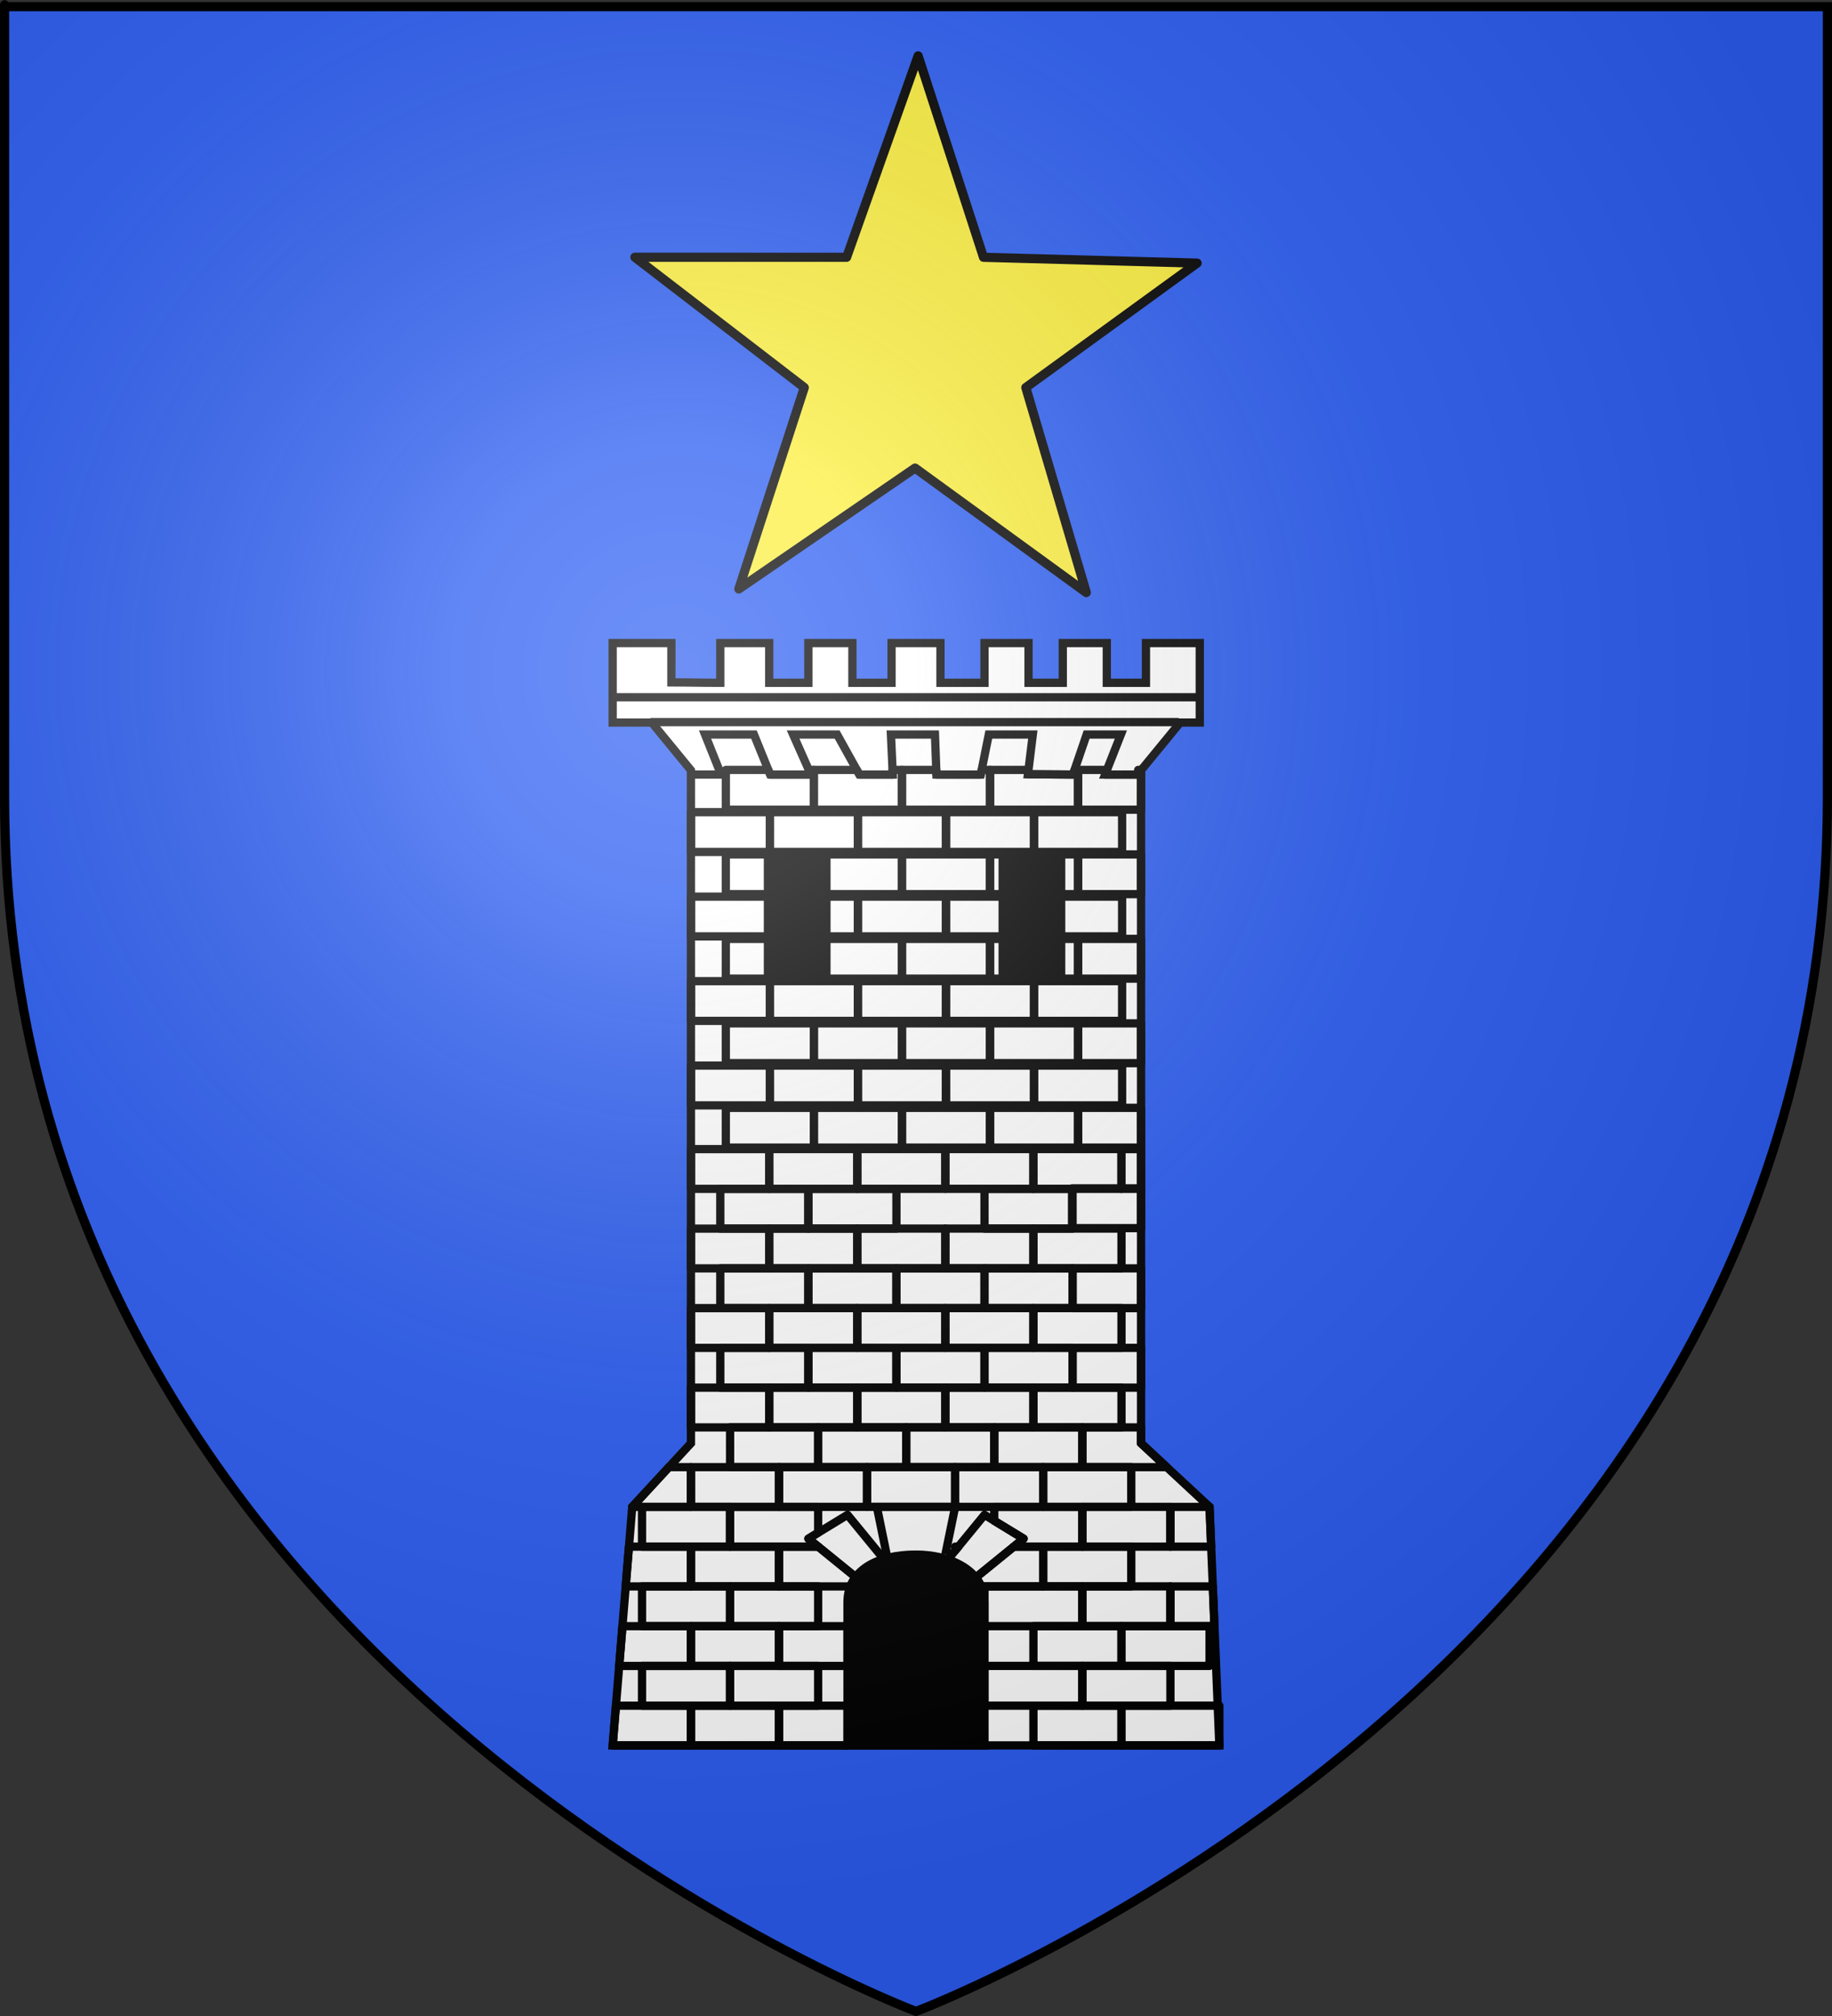 <?xml version="1.0" encoding="UTF-8" standalone="no"?>
<svg
   xmlns:dc="http://purl.org/dc/elements/1.1/"
   xmlns:cc="http://web.resource.org/cc/"
   xmlns:rdf="http://www.w3.org/1999/02/22-rdf-syntax-ns#"
   xmlns:svg="http://www.w3.org/2000/svg"
   xmlns="http://www.w3.org/2000/svg"
   xmlns:xlink="http://www.w3.org/1999/xlink"
   xmlns:sodipodi="http://sodipodi.sourceforge.net/DTD/sodipodi-0.dtd"
   xmlns:inkscape="http://www.inkscape.org/namespaces/inkscape"
   height="660"
   width="600"
   version="1.0"
   id="svg2"
   sodipodi:version="0.32"
   inkscape:version="0.45.1"
   sodipodi:docname="Blason_Selonnet.svg"
   sodipodi:docbase="C:\monAtelierGraphique\Blasons"
   inkscape:export-filename="/Users/olivier/Desktop/Blason Rouge/Blason_Vide_3D.png"
   inkscape:export-xdpi="144"
   inkscape:export-ydpi="144"
   inkscape:output_extension="org.inkscape.output.svg.inkscape">
  <rect width="100%" height="100%" fill="#333333" stroke="none"/>
  <sodipodi:namedview
     inkscape:window-height="750"
     inkscape:window-width="1264"
     inkscape:pageshadow="2"
     inkscape:pageopacity="0.0"
     guidetolerance="10.0"
     gridtolerance="50"
     objecttolerance="10.0"
     borderopacity="1.0"
     bordercolor="#666666"
     pagecolor="#ffffff"
     id="base"
     showgrid="false"
     height="660px"
     inkscape:zoom="0.44547727"
     inkscape:cx="603.20757"
     inkscape:cy="237.55457"
     inkscape:window-x="0"
     inkscape:window-y="14"
     inkscape:current-layer="layer4"
     inkscape:showpageshadow="false"
     inkscape:object-paths="false"
     inkscape:grid-bbox="false"
     inkscape:grid-points="true"
     inkscape:guide-bbox="true"
     showguides="true" />
  <desc
     id="desc4">Flag of Canton of Valais (Wallis)</desc>
  <defs
     id="defs6">
    <linearGradient
       id="linearGradient2893">
      <stop
         style="stop-color:white;stop-opacity:0.314;"
         offset="0"
         id="stop2895" />
      <stop
         id="stop2897"
         offset="0.19"
         style="stop-color:white;stop-opacity:0.251;" />
      <stop
         style="stop-color:#6b6b6b;stop-opacity:0.125;"
         offset="0.6"
         id="stop2901" />
      <stop
         style="stop-color:black;stop-opacity:0.125;"
         offset="1"
         id="stop2899" />
    </linearGradient>
    <linearGradient
       id="linearGradient2885">
      <stop
         id="stop2887"
         offset="0"
         style="stop-color:white;stop-opacity:1;" />
      <stop
         style="stop-color:white;stop-opacity:1;"
         offset="0.229"
         id="stop2891" />
      <stop
         id="stop2889"
         offset="1"
         style="stop-color:black;stop-opacity:1;" />
    </linearGradient>
    <linearGradient
       id="linearGradient2955">
      <stop
         id="stop2867"
         offset="0"
         style="stop-color:#fd0000;stop-opacity:1;" />
      <stop
         style="stop-color:#e77275;stop-opacity:0.659;"
         offset="0.5"
         id="stop2873" />
      <stop
         style="stop-color:black;stop-opacity:0.323;"
         offset="1"
         id="stop2959" />
    </linearGradient>
    <radialGradient
       inkscape:collect="always"
       xlink:href="#linearGradient2955"
       id="radialGradient2961"
       cx="225.524"
       cy="218.901"
       fx="225.524"
       fy="218.901"
       r="300"
       gradientTransform="matrix(-4.167939e-4,2.183,-1.884,-3.599562e-4,615.597,-289.121)"
       gradientUnits="userSpaceOnUse" />
    <polygon
       id="star"
       transform="scale(53,53)"
       points="0,-1 0.588,0.809 -0.951,-0.309 0.951,-0.309 -0.588,0.809 0,-1 " />
    <clipPath
       id="clip">
      <path
         d="M 0,-200 L 0,600 L 300,600 L 300,-200 L 0,-200 z "
         id="path10" />
    </clipPath>
    <radialGradient
       inkscape:collect="always"
       xlink:href="#linearGradient2955"
       id="radialGradient1911"
       gradientUnits="userSpaceOnUse"
       gradientTransform="matrix(-4.167939e-4,2.183,-1.884,-3.599562e-4,615.597,-289.121)"
       cx="225.524"
       cy="218.901"
       fx="225.524"
       fy="218.901"
       r="300" />
    <radialGradient
       inkscape:collect="always"
       xlink:href="#linearGradient2955"
       id="radialGradient2865"
       gradientUnits="userSpaceOnUse"
       gradientTransform="matrix(0,1.749,-1.593,-1.049767e-7,551.788,-191.29)"
       cx="225.524"
       cy="218.901"
       fx="225.524"
       fy="218.901"
       r="300" />
    <radialGradient
       inkscape:collect="always"
       xlink:href="#linearGradient2955"
       id="radialGradient2871"
       gradientUnits="userSpaceOnUse"
       gradientTransform="matrix(0,1.386,-1.323,-5.741131e-8,-158.082,-109.541)"
       cx="225.524"
       cy="218.901"
       fx="225.524"
       fy="218.901"
       r="300" />
    <radialGradient
       inkscape:collect="always"
       xlink:href="#linearGradient2893"
       id="radialGradient3163"
       gradientUnits="userSpaceOnUse"
       gradientTransform="matrix(1.353,0,0,1.349,-77.629,-85.747)"
       cx="221.445"
       cy="226.331"
       fx="221.445"
       fy="226.331"
       r="300" />
  </defs>
  <g
     inkscape:groupmode="layer"
     id="layer3"
     inkscape:label="Fond écu"
     style="display:inline"
     sodipodi:insensitive="true">
    <path
       id="path2855"
       style="fill:#2b5df2;fill-opacity:1;fill-rule:evenodd;stroke:none;stroke-width:1px;stroke-linecap:butt;stroke-linejoin:miter;stroke-opacity:1"
       d="M 300,658.5 C 300,658.5 598.5,546.18 598.5,260.728 C 598.5,-24.723 598.5,2.176 598.5,2.176 L 1.5,2.176 L 1.5,260.728 C 1.5,546.18 300,658.5 300,658.5 z "
       sodipodi:nodetypes="cccccc" />
  </g>
  <g
     inkscape:groupmode="layer"
     id="layer4"
     inkscape:label="Meubles">
    <g
       id="g3837"
       transform="translate(5.933,-12)">
      <path
         sodipodi:nodetypes="ccccccccccccccccccccccccccccccccccccccc"
         id="path3312"
         d="M 194.72,583.415 L 201.13,505.323 L 220.358,484.499 L 220.358,264.169 L 207.539,248.55 L 194.72,248.55 L 194.72,222.52 L 213.949,222.52 L 213.949,235.399 C 220.358,235.399 223.563,235.535 229.972,235.535 L 229.972,222.52 L 245.996,222.52 L 245.996,235.535 L 258.815,235.535 L 258.815,222.52 L 273.236,222.52 L 273.236,235.535 L 286.055,235.535 L 286.055,222.52 L 302.078,222.52 L 302.078,235.535 L 316.5,235.535 L 316.5,222.52 L 330.921,222.52 L 330.921,235.535 L 342.137,235.535 L 342.137,222.52 L 356.559,222.52 L 356.559,235.535 L 369.377,235.535 L 369.377,222.52 L 387.003,222.52 L 387.003,248.55 L 380.594,248.55 L 367.775,264.169 L 367.775,484.499 L 390.208,505.323 L 393.413,583.415 L 194.72,583.415 z "
         style="fill:#ffffff;fill-opacity:1;fill-rule:evenodd;stroke:#000000;stroke-width:2.708;stroke-linecap:butt;stroke-linejoin:miter;stroke-miterlimit:4;stroke-dasharray:none;stroke-opacity:1;display:inline" />
      <path
         id="path4214"
         d="M 220.486,265.58 L 230.222,265.58 L 224.97,252.469 L 240.994,252.469 L 246.317,265.58 L 259.631,265.58 L 253.812,252.469 L 268.234,252.469 L 275.527,265.58 L 286.456,265.58 L 285.86,252.469 L 300.281,252.469 L 300.763,265.58 L 315.268,265.58 L 317.907,252.469 L 332.328,252.469 L 330.726,265.484 L 345.471,265.58 L 349.954,252.469 L 361.17,252.469 L 356.002,265.58 L 367.329,265.58 L 367.329,265.58"
         style="fill:none;fill-rule:evenodd;stroke:#000000;stroke-width:2.708;stroke-linecap:butt;stroke-linejoin:miter;stroke-miterlimit:4;stroke-dasharray:none;stroke-opacity:1;display:inline" />
      <path
         id="path3241"
         d="M 207.093,248.402 L 380.147,248.402"
         style="fill:none;fill-rule:evenodd;stroke:#000000;stroke-width:2.708;stroke-linecap:butt;stroke-linejoin:miter;stroke-miterlimit:4;stroke-dasharray:none;stroke-opacity:1;display:inline" />
      <path
         id="path2266"
         d="M 195.075,240.267 L 387.358,240.267 L 387.358,240.267 L 387.358,240.267"
         style="fill:none;fill-rule:evenodd;stroke:#000000;stroke-width:2.708;stroke-linecap:butt;stroke-linejoin:miter;stroke-miterlimit:4;stroke-dasharray:none;stroke-opacity:1;display:inline" />
      <path
         sodipodi:nodetypes="cczccc"
         id="path6185"
         d="M 271.634,583.415 C 271.634,583.415 271.634,552.178 271.634,536.56 C 271.634,526.147 281.248,520.941 294.067,520.941 C 305.283,520.941 316.5,526.147 316.5,536.56 C 316.5,552.178 316.5,583.415 316.5,583.415 L 271.634,583.415 z "
         style="fill:#000000;fill-opacity:1;fill-rule:evenodd;stroke:#000000;stroke-width:2.708;stroke-linecap:butt;stroke-linejoin:miter;stroke-miterlimit:4;stroke-dasharray:none;stroke-opacity:1;display:inline" />
      <path
         id="path7160"
         d="M 284.452,520.941 L 281.248,505.323 L 306.885,505.323 L 303.681,520.941"
         style="fill:none;fill-rule:evenodd;stroke:#000000;stroke-width:2.708;stroke-linecap:butt;stroke-linejoin:miter;stroke-miterlimit:4;stroke-dasharray:none;stroke-opacity:1;display:inline" />
      <path
         id="path7162"
         d="M 284.452,523.544 L 271.634,507.926 L 258.815,515.735 L 274.838,528.75 L 284.452,523.544 z "
         style="fill:none;fill-rule:evenodd;stroke:#000000;stroke-width:2.708;stroke-linecap:butt;stroke-linejoin:round;stroke-miterlimit:4;stroke-dasharray:none;stroke-opacity:1;display:inline" />
      <path
         style="fill:none;fill-rule:evenodd;stroke:#000000;stroke-width:2.708;stroke-linecap:butt;stroke-linejoin:round;stroke-miterlimit:4;stroke-dasharray:none;stroke-opacity:1;display:inline"
         d="M 303.681,523.544 L 316.5,507.926 L 329.318,515.735 L 313.295,528.75 L 303.681,523.544 z "
         id="path7186" />
      <path
         id="rect10102"
         d="M 204.335,557.384 L 233.177,557.384 L 233.177,570.399 L 204.335,570.399 L 204.335,557.384 z "
         style="fill:none;fill-opacity:1;fill-rule:nonzero;stroke:#000000;stroke-width:2.708;stroke-linecap:round;stroke-linejoin:round;stroke-miterlimit:4;stroke-dashoffset:0;stroke-opacity:1;display:inline" />
      <path
         id="rect11073"
         d="M 233.177,557.384 L 262.019,557.384 L 262.019,570.399 L 233.177,570.399 L 233.177,557.384 z "
         style="fill:none;fill-opacity:1;fill-rule:nonzero;stroke:#000000;stroke-width:2.708;stroke-linecap:round;stroke-linejoin:round;stroke-miterlimit:4;stroke-dashoffset:0;stroke-opacity:1;display:inline" />
      <path
         id="rect11079"
         d="M 220.358,544.369 L 249.201,544.369 L 249.201,557.384 L 220.358,557.384 L 220.358,544.369 z "
         style="fill:none;fill-opacity:1;fill-rule:nonzero;stroke:#000000;stroke-width:2.708;stroke-linecap:round;stroke-linejoin:round;stroke-miterlimit:4;stroke-dashoffset:0;stroke-opacity:1;display:inline" />
      <path
         id="rect11081"
         d="M 220.358,570.399 L 249.201,570.399 L 249.201,583.415 L 220.358,583.415 L 220.358,570.399 z "
         style="fill:none;fill-opacity:1;fill-rule:nonzero;stroke:#000000;stroke-width:2.708;stroke-linecap:round;stroke-linejoin:round;stroke-miterlimit:4;stroke-dashoffset:0;stroke-opacity:1;display:inline" />
      <path
         id="rect11083"
         d="M 233.177,531.354 L 262.019,531.354 L 262.019,544.369 L 233.177,544.369 L 233.177,531.354 z "
         style="fill:none;fill-opacity:1;fill-rule:nonzero;stroke:#000000;stroke-width:2.708;stroke-linecap:round;stroke-linejoin:round;stroke-miterlimit:4;stroke-dashoffset:0;stroke-opacity:1;display:inline" />
      <path
         id="rect11085"
         d="M 204.335,531.354 L 233.177,531.354 L 233.177,544.369 L 204.335,544.369 L 204.335,531.354 z "
         style="fill:none;fill-opacity:1;fill-rule:nonzero;stroke:#000000;stroke-width:2.708;stroke-linecap:round;stroke-linejoin:round;stroke-miterlimit:4;stroke-dashoffset:0;stroke-opacity:1;display:inline" />
      <path
         id="rect11087"
         d="M 220.358,518.338 L 249.201,518.338 L 249.201,531.354 L 220.358,531.354 L 220.358,518.338 z "
         style="fill:none;fill-opacity:1;fill-rule:nonzero;stroke:#000000;stroke-width:2.708;stroke-linecap:round;stroke-linejoin:round;stroke-miterlimit:4;stroke-dashoffset:0;stroke-opacity:1;display:inline" />
      <path
         id="rect11089"
         d="M 204.335,505.323 L 233.177,505.323 L 233.177,518.338 L 204.335,518.338 L 204.335,505.323 z "
         style="fill:none;fill-opacity:1;fill-rule:nonzero;stroke:#000000;stroke-width:2.708;stroke-linecap:round;stroke-linejoin:round;stroke-miterlimit:4;stroke-dashoffset:0;stroke-opacity:1;display:inline" />
      <path
         id="rect11091"
         d="M 220.358,492.308 L 249.201,492.308 L 249.201,505.323 L 220.358,505.323 L 220.358,492.308 z "
         style="fill:none;fill-opacity:1;fill-rule:nonzero;stroke:#000000;stroke-width:2.708;stroke-linecap:round;stroke-linejoin:round;stroke-miterlimit:4;stroke-dashoffset:0;stroke-opacity:1;display:inline" />
      <path
         id="rect11093"
         d="M 316.5,557.384 L 348.547,557.384 L 348.547,570.399 L 316.5,570.399 L 316.5,557.384 z "
         style="fill:none;fill-opacity:1;fill-rule:nonzero;stroke:#000000;stroke-width:2.708;stroke-linecap:round;stroke-linejoin:round;stroke-miterlimit:4;stroke-dashoffset:0;stroke-opacity:1;display:inline" />
      <path
         id="rect11095"
         d="M 348.547,557.384 L 377.389,557.384 L 377.389,570.399 L 348.547,570.399 L 348.547,557.384 z "
         style="fill:none;fill-opacity:1;fill-rule:nonzero;stroke:#000000;stroke-width:2.708;stroke-linecap:round;stroke-linejoin:round;stroke-miterlimit:4;stroke-dashoffset:0;stroke-opacity:1;display:inline" />
      <path
         id="rect11097"
         d="M 332.523,544.369 L 361.366,544.369 L 361.366,557.384 L 332.523,557.384 L 332.523,544.369 z "
         style="fill:none;fill-opacity:1;fill-rule:nonzero;stroke:#000000;stroke-width:2.708;stroke-linecap:round;stroke-linejoin:round;stroke-miterlimit:4;stroke-dashoffset:0;stroke-opacity:1;display:inline" />
      <path
         id="rect11101"
         d="M 316.5,531.354 L 348.547,531.354 L 348.547,544.369 L 316.5,544.369 L 316.5,531.354 z "
         style="fill:none;fill-opacity:1;fill-rule:nonzero;stroke:#000000;stroke-width:2.708;stroke-linecap:round;stroke-linejoin:round;stroke-miterlimit:4;stroke-dashoffset:0;stroke-opacity:1;display:inline" />
      <path
         id="rect11103"
         d="M 348.547,531.354 L 377.389,531.354 L 377.389,544.369 L 348.547,544.369 L 348.547,531.354 z "
         style="fill:none;fill-opacity:1;fill-rule:nonzero;stroke:#000000;stroke-width:2.708;stroke-linecap:round;stroke-linejoin:round;stroke-miterlimit:4;stroke-dashoffset:0;stroke-opacity:1;display:inline" />
      <path
         id="rect11105"
         d="M 335.728,518.338 L 364.57,518.338 L 364.57,531.354 L 335.728,531.354 L 335.728,518.338 z "
         style="fill:none;fill-opacity:1;fill-rule:nonzero;stroke:#000000;stroke-width:2.708;stroke-linecap:round;stroke-linejoin:round;stroke-miterlimit:4;stroke-dashoffset:0;stroke-opacity:1;display:inline" />
      <path
         id="rect11107"
         d="M 348.547,505.323 L 377.389,505.323 L 377.389,518.338 L 348.547,518.338 L 348.547,505.323 z "
         style="fill:none;fill-opacity:1;fill-rule:nonzero;stroke:#000000;stroke-width:2.708;stroke-linecap:round;stroke-linejoin:round;stroke-miterlimit:4;stroke-dashoffset:0;stroke-opacity:1;display:inline" />
      <path
         id="rect11111"
         d="M 335.728,492.308 L 364.57,492.308 L 364.57,505.323 L 335.728,505.323 L 335.728,492.308 z "
         style="fill:none;fill-opacity:1;fill-rule:nonzero;stroke:#000000;stroke-width:2.708;stroke-linecap:round;stroke-linejoin:round;stroke-miterlimit:4;stroke-dashoffset:0;stroke-opacity:1;display:inline" />
      <path
         id="rect11113"
         d="M 306.885,492.308 L 335.728,492.308 L 335.728,505.323 L 306.885,505.323 L 306.885,492.308 z "
         style="fill:none;fill-opacity:1;fill-rule:nonzero;stroke:#000000;stroke-width:2.708;stroke-linecap:round;stroke-linejoin:round;stroke-miterlimit:4;stroke-dashoffset:0;stroke-opacity:1;display:inline" />
      <path
         id="rect11115"
         d="M 249.201,492.308 L 278.043,492.308 L 278.043,505.323 L 249.201,505.323 L 249.201,492.308 z "
         style="fill:none;fill-opacity:1;fill-rule:nonzero;stroke:#000000;stroke-width:2.708;stroke-linecap:round;stroke-linejoin:round;stroke-miterlimit:4;stroke-dashoffset:0;stroke-opacity:1;display:inline" />
      <path
         id="rect11117"
         d="M 278.043,492.308 L 306.885,492.308 L 306.885,505.323 L 278.043,505.323 L 278.043,492.308 z "
         style="fill:none;fill-opacity:1;fill-rule:nonzero;stroke:#000000;stroke-width:2.708;stroke-linecap:round;stroke-linejoin:round;stroke-miterlimit:4;stroke-dashoffset:0;stroke-opacity:1;display:inline" />
      <path
         id="rect11121"
         d="M 332.523,570.399 L 361.366,570.399 L 361.366,583.415 L 332.523,583.415 L 332.523,570.399 z "
         style="fill:none;fill-opacity:1;fill-rule:nonzero;stroke:#000000;stroke-width:2.708;stroke-linecap:round;stroke-linejoin:round;stroke-miterlimit:4;stroke-dashoffset:0;stroke-opacity:1;display:inline" />
      <path
         id="rect11123"
         d="M 361.366,570.399 L 393.413,570.399 L 393.413,583.415 L 361.366,583.415 L 361.366,570.399 z "
         style="fill:none;fill-opacity:1;fill-rule:nonzero;stroke:#000000;stroke-width:2.708;stroke-linecap:round;stroke-linejoin:round;stroke-miterlimit:4;stroke-dashoffset:0;stroke-opacity:1;display:inline" />
      <path
         id="rect11125"
         d="M 361.366,544.369 L 390.208,544.369 L 390.208,557.384 L 361.366,557.384 L 361.366,544.369 z "
         style="fill:none;fill-opacity:1;fill-rule:nonzero;stroke:#000000;stroke-width:2.708;stroke-linecap:round;stroke-linejoin:round;stroke-miterlimit:4;stroke-dashoffset:0;stroke-opacity:1;display:inline" />
      <path
         id="rect11127"
         d="M 262.019,479.292 L 290.862,479.292 L 290.862,492.308 L 262.019,492.308 L 262.019,479.292 z "
         style="fill:none;fill-opacity:1;fill-rule:nonzero;stroke:#000000;stroke-width:2.708;stroke-linecap:round;stroke-linejoin:round;stroke-miterlimit:4;stroke-dashoffset:0;stroke-opacity:1;display:inline" />
      <path
         id="rect11129"
         d="M 290.862,479.292 L 319.704,479.292 L 319.704,492.308 L 290.862,492.308 L 290.862,479.292 z "
         style="fill:none;fill-opacity:1;fill-rule:nonzero;stroke:#000000;stroke-width:2.708;stroke-linecap:round;stroke-linejoin:round;stroke-miterlimit:4;stroke-dashoffset:0;stroke-opacity:1;display:inline" />
      <path
         id="rect11131"
         d="M 319.704,479.292 L 348.547,479.292 L 348.547,492.308 L 319.704,492.308 L 319.704,479.292 z "
         style="fill:none;fill-opacity:1;fill-rule:nonzero;stroke:#000000;stroke-width:2.708;stroke-linecap:round;stroke-linejoin:round;stroke-miterlimit:4;stroke-dashoffset:0;stroke-opacity:1;display:inline" />
      <path
         id="rect11133"
         d="M 274.838,466.277 L 303.681,466.277 L 303.681,479.292 L 274.838,479.292 L 274.838,466.277 z "
         style="fill:none;fill-opacity:1;fill-rule:nonzero;stroke:#000000;stroke-width:2.708;stroke-linecap:round;stroke-linejoin:round;stroke-miterlimit:4;stroke-dashoffset:0;stroke-opacity:1;display:inline" />
      <path
         id="rect11135"
         d="M 233.177,479.292 L 262.019,479.292 L 262.019,492.308 L 233.177,492.308 L 233.177,479.292 z "
         style="fill:none;fill-opacity:1;fill-rule:nonzero;stroke:#000000;stroke-width:2.708;stroke-linecap:round;stroke-linejoin:round;stroke-miterlimit:4;stroke-dashoffset:0;stroke-opacity:1;display:inline" />
      <path
         id="rect11137"
         d="M 245.996,466.277 L 274.838,466.277 L 274.838,479.292 L 245.996,479.292 L 245.996,466.277 z "
         style="fill:none;fill-opacity:1;fill-rule:nonzero;stroke:#000000;stroke-width:2.708;stroke-linecap:round;stroke-linejoin:round;stroke-miterlimit:4;stroke-dashoffset:0;stroke-opacity:1;display:inline" />
      <path
         id="rect11139"
         d="M 303.681,466.277 L 332.523,466.277 L 332.523,479.292 L 303.681,479.292 L 303.681,466.277 z "
         style="fill:none;fill-opacity:1;fill-rule:nonzero;stroke:#000000;stroke-width:2.708;stroke-linecap:round;stroke-linejoin:round;stroke-miterlimit:4;stroke-dashoffset:0;stroke-opacity:1;display:inline" />
      <path
         id="rect11141"
         d="M 332.523,466.277 L 361.366,466.277 L 361.366,479.292 L 332.523,479.292 L 332.523,466.277 z "
         style="fill:none;fill-opacity:1;fill-rule:nonzero;stroke:#000000;stroke-width:2.708;stroke-linecap:round;stroke-linejoin:round;stroke-miterlimit:4;stroke-dashoffset:0;stroke-opacity:1;display:inline" />
      <path
         id="rect11143"
         d="M 258.815,453.262 L 287.657,453.262 L 287.657,466.277 L 258.815,466.277 L 258.815,453.262 z "
         style="fill:none;fill-opacity:1;fill-rule:nonzero;stroke:#000000;stroke-width:2.708;stroke-linecap:round;stroke-linejoin:round;stroke-miterlimit:4;stroke-dashoffset:0;stroke-opacity:1;display:inline" />
      <path
         id="rect11145"
         d="M 287.657,453.262 L 316.5,453.262 L 316.5,466.277 L 287.657,466.277 L 287.657,453.262 z "
         style="fill:none;fill-opacity:1;fill-rule:nonzero;stroke:#000000;stroke-width:2.708;stroke-linecap:round;stroke-linejoin:round;stroke-miterlimit:4;stroke-dashoffset:0;stroke-opacity:1;display:inline" />
      <path
         id="rect11147"
         d="M 316.5,453.262 L 345.342,453.262 L 345.342,466.277 L 316.5,466.277 L 316.5,453.262 z "
         style="fill:none;fill-opacity:1;fill-rule:nonzero;stroke:#000000;stroke-width:2.708;stroke-linecap:round;stroke-linejoin:round;stroke-miterlimit:4;stroke-dashoffset:0;stroke-opacity:1;display:inline" />
      <path
         id="rect11149"
         d="M 229.972,453.262 L 258.815,453.262 L 258.815,466.277 L 229.972,466.277 L 229.972,453.262 z "
         style="fill:none;fill-opacity:1;fill-rule:nonzero;stroke:#000000;stroke-width:2.708;stroke-linecap:round;stroke-linejoin:round;stroke-miterlimit:4;stroke-dashoffset:0;stroke-opacity:1;display:inline" />
      <path
         id="rect11151"
         d="M 303.681,440.247 L 332.523,440.247 L 332.523,453.262 L 303.681,453.262 L 303.681,440.247 z "
         style="fill:none;fill-opacity:1;fill-rule:nonzero;stroke:#000000;stroke-width:2.708;stroke-linecap:round;stroke-linejoin:round;stroke-miterlimit:4;stroke-dashoffset:0;stroke-opacity:1;display:inline" />
      <path
         id="rect11153"
         d="M 332.523,440.247 L 361.366,440.247 L 361.366,453.262 L 332.523,453.262 L 332.523,440.247 z "
         style="fill:none;fill-opacity:1;fill-rule:nonzero;stroke:#000000;stroke-width:2.708;stroke-linecap:round;stroke-linejoin:round;stroke-miterlimit:4;stroke-dashoffset:0;stroke-opacity:1;display:inline" />
      <path
         id="rect11155"
         d="M 274.838,440.247 L 303.681,440.247 L 303.681,453.262 L 274.838,453.262 L 274.838,440.247 z "
         style="fill:none;fill-opacity:1;fill-rule:nonzero;stroke:#000000;stroke-width:2.708;stroke-linecap:round;stroke-linejoin:round;stroke-miterlimit:4;stroke-dashoffset:0;stroke-opacity:1;display:inline" />
      <path
         id="rect11157"
         d="M 245.996,440.247 L 274.838,440.247 L 274.838,453.262 L 245.996,453.262 L 245.996,440.247 z "
         style="fill:none;fill-opacity:1;fill-rule:nonzero;stroke:#000000;stroke-width:2.708;stroke-linecap:round;stroke-linejoin:round;stroke-miterlimit:4;stroke-dashoffset:0;stroke-opacity:1;display:inline" />
      <path
         id="rect11159"
         d="M 229.972,427.231 L 258.815,427.231 L 258.815,440.247 L 229.972,440.247 L 229.972,427.231 z "
         style="fill:none;fill-opacity:1;fill-rule:nonzero;stroke:#000000;stroke-width:2.708;stroke-linecap:round;stroke-linejoin:round;stroke-miterlimit:4;stroke-dashoffset:0;stroke-opacity:1;display:inline" />
      <path
         id="rect11161"
         d="M 258.815,427.231 L 287.657,427.231 L 287.657,440.247 L 258.815,440.247 L 258.815,427.231 z "
         style="fill:none;fill-opacity:1;fill-rule:nonzero;stroke:#000000;stroke-width:2.708;stroke-linecap:round;stroke-linejoin:round;stroke-miterlimit:4;stroke-dashoffset:0;stroke-opacity:1;display:inline" />
      <path
         id="rect11163"
         d="M 287.657,427.231 L 316.5,427.231 L 316.5,440.247 L 287.657,440.247 L 287.657,427.231 z "
         style="fill:none;fill-opacity:1;fill-rule:nonzero;stroke:#000000;stroke-width:2.708;stroke-linecap:round;stroke-linejoin:round;stroke-miterlimit:4;stroke-dashoffset:0;stroke-opacity:1;display:inline" />
      <path
         id="rect11165"
         d="M 316.5,427.231 L 345.342,427.231 L 345.342,440.247 L 316.5,440.247 L 316.5,427.231 z "
         style="fill:none;fill-opacity:1;fill-rule:nonzero;stroke:#000000;stroke-width:2.708;stroke-linecap:round;stroke-linejoin:round;stroke-miterlimit:4;stroke-dashoffset:0;stroke-opacity:1;display:inline" />
      <path
         id="rect11167"
         d="M 332.523,414.216 L 361.366,414.216 L 361.366,427.231 L 332.523,427.231 L 332.523,414.216 z "
         style="fill:none;fill-opacity:1;fill-rule:nonzero;stroke:#000000;stroke-width:2.708;stroke-linecap:round;stroke-linejoin:round;stroke-miterlimit:4;stroke-dashoffset:0;stroke-opacity:1;display:inline" />
      <path
         id="rect11169"
         d="M 303.681,414.216 L 332.523,414.216 L 332.523,427.231 L 303.681,427.231 L 303.681,414.216 z "
         style="fill:none;fill-opacity:1;fill-rule:nonzero;stroke:#000000;stroke-width:2.708;stroke-linecap:round;stroke-linejoin:round;stroke-miterlimit:4;stroke-dashoffset:0;stroke-opacity:1;display:inline" />
      <path
         id="rect11171"
         d="M 274.838,414.216 L 303.681,414.216 L 303.681,427.231 L 274.838,427.231 L 274.838,414.216 z "
         style="fill:none;fill-opacity:1;fill-rule:nonzero;stroke:#000000;stroke-width:2.708;stroke-linecap:round;stroke-linejoin:round;stroke-miterlimit:4;stroke-dashoffset:0;stroke-opacity:1;display:inline" />
      <path
         id="rect11173"
         d="M 245.996,414.216 L 274.838,414.216 L 274.838,427.231 L 245.996,427.231 L 245.996,414.216 z "
         style="fill:none;fill-opacity:1;fill-rule:nonzero;stroke:#000000;stroke-width:2.708;stroke-linecap:round;stroke-linejoin:round;stroke-miterlimit:4;stroke-dashoffset:0;stroke-opacity:1;display:inline" />
      <path
         id="rect11175"
         d="M 229.972,401.201 L 258.815,401.201 L 258.815,414.216 L 229.972,414.216 L 229.972,401.201 z "
         style="fill:none;fill-opacity:1;fill-rule:nonzero;stroke:#000000;stroke-width:2.708;stroke-linecap:round;stroke-linejoin:round;stroke-miterlimit:4;stroke-dashoffset:0;stroke-opacity:1;display:inline" />
      <path
         id="rect11177"
         d="M 258.815,401.201 L 287.657,401.201 L 287.657,414.216 L 258.815,414.216 L 258.815,401.201 z "
         style="fill:none;fill-opacity:1;fill-rule:nonzero;stroke:#000000;stroke-width:2.708;stroke-linecap:round;stroke-linejoin:round;stroke-miterlimit:4;stroke-dashoffset:0;stroke-opacity:1;display:inline" />
      <path
         id="rect11181"
         d="M 316.5,401.201 L 345.342,401.201 L 345.342,414.216 L 316.5,414.216 L 316.5,401.201 z "
         style="fill:none;fill-opacity:1;fill-rule:nonzero;stroke:#000000;stroke-width:2.708;stroke-linecap:round;stroke-linejoin:round;stroke-miterlimit:4;stroke-dashoffset:0;stroke-opacity:1;display:inline" />
      <path
         id="rect11183"
         d="M 332.523,388.186 L 361.366,388.186 L 361.366,401.201 L 332.523,401.201 L 332.523,388.186 z "
         style="fill:none;fill-opacity:1;fill-rule:nonzero;stroke:#000000;stroke-width:2.708;stroke-linecap:round;stroke-linejoin:round;stroke-miterlimit:4;stroke-dashoffset:0;stroke-opacity:1;display:inline" />
      <path
         id="rect11185"
         d="M 303.681,388.186 L 332.523,388.186 L 332.523,401.201 L 303.681,401.201 L 303.681,388.186 z "
         style="fill:none;fill-opacity:1;fill-rule:nonzero;stroke:#000000;stroke-width:2.708;stroke-linecap:round;stroke-linejoin:round;stroke-miterlimit:4;stroke-dashoffset:0;stroke-opacity:1;display:inline" />
      <path
         id="rect11189"
         d="M 274.838,388.186 L 303.681,388.186 L 303.681,401.201 L 274.838,401.201 L 274.838,388.186 z "
         style="fill:none;fill-opacity:1;fill-rule:nonzero;stroke:#000000;stroke-width:2.708;stroke-linecap:round;stroke-linejoin:round;stroke-miterlimit:4;stroke-dashoffset:0;stroke-opacity:1;display:inline" />
      <path
         id="rect11191"
         d="M 245.996,388.186 L 274.838,388.186 L 274.838,401.201 L 245.996,401.201 L 245.996,388.186 z "
         style="fill:none;fill-opacity:1;fill-rule:nonzero;stroke:#000000;stroke-width:2.708;stroke-linecap:round;stroke-linejoin:round;stroke-miterlimit:4;stroke-dashoffset:0;stroke-opacity:1;display:inline" />
      <path
         id="rect11193"
         d="M 220.364,388.196 L 220.364,401.211 L 245.996,401.211 L 245.996,388.196 L 220.364,388.196 z "
         style="fill:none;fill-opacity:1;fill-rule:nonzero;stroke:#000000;stroke-width:2.708;stroke-linecap:round;stroke-linejoin:round;stroke-miterlimit:4;stroke-dashoffset:0;stroke-opacity:1;display:inline" />
      <path
         id="rect2418"
         d="M 345.33,427.242 L 345.33,440.257 L 367.769,440.257 L 367.769,427.242 L 345.33,427.242 z "
         style="fill:none;fill-opacity:1;fill-rule:nonzero;stroke:#000000;stroke-width:2.708;stroke-linecap:round;stroke-linejoin:round;stroke-miterlimit:4;stroke-dashoffset:0;stroke-opacity:1;display:inline" />
      <path
         id="rect2420"
         d="M 345.33,453.272 L 345.33,466.287 L 367.769,466.287 L 367.769,453.272 L 345.33,453.272 z "
         style="fill:none;fill-opacity:1;fill-rule:nonzero;stroke:#000000;stroke-width:2.708;stroke-linecap:round;stroke-linejoin:round;stroke-miterlimit:4;stroke-dashoffset:0;stroke-opacity:1;display:inline" />
      <path
         id="rect2422"
         d="M 348.553,479.303 L 348.553,492.318 L 376.187,492.318 L 367.769,484.488 L 367.769,479.303 L 348.553,479.303 z "
         style="fill:none;fill-opacity:1;fill-rule:nonzero;stroke:#000000;stroke-width:2.708;stroke-linecap:round;stroke-linejoin:round;stroke-miterlimit:4;stroke-dashoffset:0;stroke-opacity:1;display:inline" />
      <path
         id="rect2436"
         d="M 377.377,505.333 L 377.377,518.348 L 390.74,518.348 L 390.208,505.333 L 377.377,505.333 z "
         style="fill:none;fill-opacity:1;fill-rule:nonzero;stroke:#000000;stroke-width:2.708;stroke-linecap:round;stroke-linejoin:round;stroke-miterlimit:4;stroke-dashoffset:0;stroke-opacity:1;display:inline" />
      <path
         id="rect2438"
         d="M 377.377,531.364 L 377.377,544.379 L 391.804,544.379 L 391.272,531.364 L 377.377,531.364 z "
         style="fill:none;fill-opacity:1;fill-rule:nonzero;stroke:#000000;stroke-width:2.708;stroke-linecap:round;stroke-linejoin:round;stroke-miterlimit:4;stroke-dashoffset:0;stroke-opacity:1;display:inline" />
      <path
         id="path2449"
         d="M 249.188,570.409 L 249.188,583.425 L 271.627,583.425 C 271.627,583.425 271.627,574.223 271.627,570.409 L 249.188,570.409 z "
         style="fill:none;fill-opacity:1;fill-rule:nonzero;stroke:#000000;stroke-width:2.708;stroke-linecap:round;stroke-linejoin:round;stroke-miterlimit:4;stroke-dashoffset:0;stroke-opacity:1;display:inline" />
      <path
         id="path2451"
         d="M 249.188,544.379 L 249.188,557.394 L 271.627,557.394 C 271.627,551.773 271.627,549.801 271.627,544.379 L 249.188,544.379 z "
         style="fill:none;fill-opacity:1;fill-rule:nonzero;stroke:#000000;stroke-width:2.708;stroke-linecap:round;stroke-linejoin:round;stroke-miterlimit:4;stroke-dashoffset:0;stroke-opacity:1;display:inline" />
      <path
         id="path2459"
         d="M 195.797,570.409 L 194.733,583.425 L 220.364,583.425 L 220.364,570.409 L 195.797,570.409 z "
         style="fill:none;fill-opacity:1;fill-rule:nonzero;stroke:#000000;stroke-width:2.708;stroke-linecap:round;stroke-linejoin:round;stroke-miterlimit:4;stroke-dashoffset:0;stroke-opacity:1;display:inline" />
      <path
         id="path2461"
         d="M 197.925,544.379 L 196.861,557.394 L 220.364,557.394 L 220.364,544.379 L 197.925,544.379 z "
         style="fill:none;fill-opacity:1;fill-rule:nonzero;stroke:#000000;stroke-width:2.708;stroke-linecap:round;stroke-linejoin:round;stroke-miterlimit:4;stroke-dashoffset:0;stroke-opacity:1;display:inline" />
      <path
         id="path2463"
         d="M 200.053,518.348 L 198.989,531.364 L 220.364,531.364 L 220.364,518.348 L 200.053,518.348 z "
         style="fill:none;fill-opacity:1;fill-rule:nonzero;stroke:#000000;stroke-width:2.708;stroke-linecap:round;stroke-linejoin:round;stroke-miterlimit:4;stroke-dashoffset:0;stroke-opacity:1;display:inline" />
      <path
         id="path2465"
         d="M 213.135,492.318 L 201.117,505.333 L 220.364,505.333 L 220.364,492.318 L 213.135,492.318 z "
         style="fill:none;fill-opacity:1;fill-rule:nonzero;stroke:#000000;stroke-width:2.708;stroke-linecap:round;stroke-linejoin:round;stroke-miterlimit:4;stroke-dashoffset:0;stroke-opacity:1;display:inline" />
      <path
         id="path2479"
         d="M 220.364,466.287 L 220.364,479.303 L 245.996,479.303 L 245.996,466.287 L 220.364,466.287 z "
         style="fill:none;fill-opacity:1;fill-rule:nonzero;stroke:#000000;stroke-width:2.708;stroke-linecap:round;stroke-linejoin:round;stroke-miterlimit:4;stroke-dashoffset:0;stroke-opacity:1;display:inline" />
      <path
         id="path2481"
         d="M 220.364,440.257 L 220.364,453.272 L 245.996,453.272 L 245.996,440.257 L 220.364,440.257 z "
         style="fill:none;fill-opacity:1;fill-rule:nonzero;stroke:#000000;stroke-width:2.708;stroke-linecap:round;stroke-linejoin:round;stroke-miterlimit:4;stroke-dashoffset:0;stroke-opacity:1;display:inline" />
      <path
         id="path2483"
         d="M 220.364,414.226 L 220.364,427.242 L 245.996,427.242 L 245.996,414.226 L 220.364,414.226 z "
         style="fill:none;fill-opacity:1;fill-rule:nonzero;stroke:#000000;stroke-width:2.708;stroke-linecap:round;stroke-linejoin:round;stroke-miterlimit:4;stroke-dashoffset:0;stroke-opacity:1;display:inline" />
      <path
         id="path2494"
         d="M 361.353,388.196 L 361.353,401.211 L 367.769,401.211 L 367.769,388.196 L 361.353,388.196 z "
         style="fill:none;fill-opacity:1;fill-rule:nonzero;stroke:#000000;stroke-width:2.708;stroke-linecap:round;stroke-linejoin:round;stroke-miterlimit:4;stroke-dashoffset:0;stroke-opacity:1;display:inline" />
      <path
         id="path2499"
         d="M 249.188,518.348 L 249.188,531.364 L 272.566,531.364 C 273,530.25 273.61,529.248 274.319,528.313 L 262.051,518.348 L 249.188,518.348 z "
         style="fill:none;fill-opacity:1;fill-rule:nonzero;stroke:#000000;stroke-width:2.708;stroke-linecap:round;stroke-linejoin:round;stroke-miterlimit:4;stroke-dashoffset:0;stroke-opacity:1;display:inline" />
      <path
         id="path2507"
         d="M 233.165,505.333 L 233.165,518.348 L 262.019,518.348 L 262.019,518.323 L 258.827,515.73 L 262.019,513.773 L 262.019,505.333 L 233.165,505.333 z "
         style="fill:none;fill-opacity:1;fill-rule:nonzero;stroke:#000000;stroke-width:2.708;stroke-linecap:round;stroke-linejoin:round;stroke-miterlimit:4;stroke-dashoffset:0;stroke-opacity:1;display:inline" />
      <path
         id="path2512"
         d="M 306.898,518.348 L 306.898,519.619 L 307.931,518.348 L 306.898,518.348 z M 326.083,518.348 L 313.627,528.466 C 314.345,529.354 314.95,530.316 315.411,531.364 L 335.722,531.364 L 335.722,518.348 L 326.083,518.348 z "
         style="fill:none;fill-opacity:1;fill-rule:nonzero;stroke:#000000;stroke-width:2.708;stroke-linecap:round;stroke-linejoin:round;stroke-miterlimit:4;stroke-dashoffset:0;stroke-opacity:1;display:inline" />
      <path
         id="path2520"
         d="M 319.698,505.333 L 319.698,509.883 L 329.306,515.73 L 326.083,518.348 L 348.553,518.348 L 348.553,505.333 L 319.698,505.333 z "
         style="fill:none;fill-opacity:1;fill-rule:nonzero;stroke:#000000;stroke-width:2.708;stroke-linecap:round;stroke-linejoin:round;stroke-miterlimit:4;stroke-dashoffset:0;stroke-opacity:1;display:inline" />
      <path
         id="path2450"
         d="M 231.779,374.69 L 260.622,374.69 L 260.622,387.706 L 231.779,387.706 L 231.779,374.69 z "
         style="fill:none;fill-opacity:1;fill-rule:nonzero;stroke:#000000;stroke-width:2.708;stroke-linecap:round;stroke-linejoin:round;stroke-miterlimit:4;stroke-dashoffset:0;stroke-opacity:1;display:inline" />
      <path
         id="path2452"
         d="M 260.622,374.69 L 289.464,374.69 L 289.464,387.706 L 260.622,387.706 L 260.622,374.69 z "
         style="fill:none;fill-opacity:1;fill-rule:nonzero;stroke:#000000;stroke-width:2.708;stroke-linecap:round;stroke-linejoin:round;stroke-miterlimit:4;stroke-dashoffset:0;stroke-opacity:1;display:inline" />
      <path
         id="path2454"
         d="M 289.464,374.69 L 318.307,374.69 L 318.307,387.706 L 289.464,387.706 L 289.464,374.69 z "
         style="fill:none;fill-opacity:1;fill-rule:nonzero;stroke:#000000;stroke-width:2.708;stroke-linecap:round;stroke-linejoin:round;stroke-miterlimit:4;stroke-dashoffset:0;stroke-opacity:1;display:inline" />
      <path
         id="path2456"
         d="M 318.307,374.69 L 347.149,374.69 L 347.149,387.706 L 318.307,387.706 L 318.307,374.69 z "
         style="fill:none;fill-opacity:1;fill-rule:nonzero;stroke:#000000;stroke-width:2.708;stroke-linecap:round;stroke-linejoin:round;stroke-miterlimit:4;stroke-dashoffset:0;stroke-opacity:1;display:inline" />
      <path
         id="path2458"
         d="M 246.2,360.862 L 275.043,360.862 L 275.043,373.877 L 246.2,373.877 L 246.2,360.862 z "
         style="fill:none;fill-opacity:1;fill-rule:nonzero;stroke:#000000;stroke-width:2.708;stroke-linecap:round;stroke-linejoin:round;stroke-miterlimit:4;stroke-dashoffset:0;stroke-opacity:1;display:inline" />
      <path
         id="path2460"
         d="M 275.043,360.862 L 303.885,360.862 L 303.885,373.877 L 275.043,373.877 L 275.043,360.862 z "
         style="fill:none;fill-opacity:1;fill-rule:nonzero;stroke:#000000;stroke-width:2.708;stroke-linecap:round;stroke-linejoin:round;stroke-miterlimit:4;stroke-dashoffset:0;stroke-opacity:1;display:inline" />
      <path
         id="path2462"
         d="M 303.885,360.862 L 332.728,360.862 L 332.728,373.877 L 303.885,373.877 L 303.885,360.862 z "
         style="fill:none;fill-opacity:1;fill-rule:nonzero;stroke:#000000;stroke-width:2.708;stroke-linecap:round;stroke-linejoin:round;stroke-miterlimit:4;stroke-dashoffset:0;stroke-opacity:1;display:inline" />
      <path
         id="path2464"
         d="M 332.728,360.862 L 361.57,360.862 L 361.57,373.877 L 332.728,373.877 L 332.728,360.862 z "
         style="fill:none;fill-opacity:1;fill-rule:nonzero;stroke:#000000;stroke-width:2.708;stroke-linecap:round;stroke-linejoin:round;stroke-miterlimit:4;stroke-dashoffset:0;stroke-opacity:1;display:inline" />
      <path
         id="path2466"
         d="M 220.362,360.862 L 220.362,373.877 L 246.213,373.877 L 246.213,360.862 L 220.362,360.862 z "
         style="fill:none;fill-opacity:1;fill-rule:nonzero;stroke:#000000;stroke-width:2.708;stroke-linecap:round;stroke-linejoin:round;stroke-miterlimit:4;stroke-dashoffset:0;stroke-opacity:1;display:inline" />
      <path
         id="path2468"
         d="M 347.143,374.69 L 347.143,387.706 L 367.767,387.706 L 367.767,374.69 L 347.143,374.69 z "
         style="fill:none;fill-opacity:1;fill-rule:nonzero;stroke:#000000;stroke-width:2.708;stroke-linecap:round;stroke-linejoin:round;stroke-miterlimit:4;stroke-dashoffset:0;stroke-opacity:1;display:inline" />
      <path
         id="path2470"
         d="M 231.779,347.033 L 260.622,347.033 L 260.622,360.048 L 231.779,360.048 L 231.779,347.033 z "
         style="fill:none;fill-opacity:1;fill-rule:nonzero;stroke:#000000;stroke-width:2.708;stroke-linecap:round;stroke-linejoin:round;stroke-miterlimit:4;stroke-dashoffset:0;stroke-opacity:1;display:inline" />
      <path
         id="path2472"
         d="M 260.622,347.033 L 289.464,347.033 L 289.464,360.048 L 260.622,360.048 L 260.622,347.033 z "
         style="fill:none;fill-opacity:1;fill-rule:nonzero;stroke:#000000;stroke-width:2.708;stroke-linecap:round;stroke-linejoin:round;stroke-miterlimit:4;stroke-dashoffset:0;stroke-opacity:1;display:inline" />
      <path
         id="path2474"
         d="M 289.464,347.033 L 318.307,347.033 L 318.307,360.048 L 289.464,360.048 L 289.464,347.033 z "
         style="fill:none;fill-opacity:1;fill-rule:nonzero;stroke:#000000;stroke-width:2.708;stroke-linecap:round;stroke-linejoin:round;stroke-miterlimit:4;stroke-dashoffset:0;stroke-opacity:1;display:inline" />
      <path
         id="path2476"
         d="M 318.307,347.033 L 347.149,347.033 L 347.149,360.048 L 318.307,360.048 L 318.307,347.033 z "
         style="fill:none;fill-opacity:1;fill-rule:nonzero;stroke:#000000;stroke-width:2.708;stroke-linecap:round;stroke-linejoin:round;stroke-miterlimit:4;stroke-dashoffset:0;stroke-opacity:1;display:inline" />
      <path
         id="path2478"
         d="M 347.143,347.033 L 347.143,360.048 L 367.767,360.048 L 367.767,347.033 L 347.143,347.033 z "
         style="fill:none;fill-opacity:1;fill-rule:nonzero;stroke:#000000;stroke-width:2.708;stroke-linecap:round;stroke-linejoin:round;stroke-miterlimit:4;stroke-dashoffset:0;stroke-opacity:1;display:inline" />
      <path
         id="path2480"
         d="M 332.728,333.204 L 361.57,333.204 L 361.57,346.219 L 332.728,346.219 L 332.728,333.204 z "
         style="fill:none;fill-opacity:1;fill-rule:nonzero;stroke:#000000;stroke-width:2.708;stroke-linecap:round;stroke-linejoin:round;stroke-miterlimit:4;stroke-dashoffset:0;stroke-opacity:1;display:inline" />
      <path
         id="path2482"
         d="M 303.885,333.204 L 332.728,333.204 L 332.728,346.219 L 303.885,346.219 L 303.885,333.204 z "
         style="fill:none;fill-opacity:1;fill-rule:nonzero;stroke:#000000;stroke-width:2.708;stroke-linecap:round;stroke-linejoin:round;stroke-miterlimit:4;stroke-dashoffset:0;stroke-opacity:1;display:inline" />
      <path
         id="path2484"
         d="M 275.043,333.204 L 303.885,333.204 L 303.885,346.219 L 275.043,346.219 L 275.043,333.204 z "
         style="fill:none;fill-opacity:1;fill-rule:nonzero;stroke:#000000;stroke-width:2.708;stroke-linecap:round;stroke-linejoin:round;stroke-miterlimit:4;stroke-dashoffset:0;stroke-opacity:1;display:inline" />
      <path
         id="path2486"
         d="M 246.2,333.204 L 275.043,333.204 L 275.043,346.219 L 246.2,346.219 L 246.2,333.204 z "
         style="fill:none;fill-opacity:1;fill-rule:nonzero;stroke:#000000;stroke-width:2.708;stroke-linecap:round;stroke-linejoin:round;stroke-miterlimit:4;stroke-dashoffset:0;stroke-opacity:1;display:inline" />
      <path
         id="path2488"
         d="M 220.362,333.204 L 220.362,346.219 L 246.213,346.219 L 246.213,333.204 L 220.362,333.204 z "
         style="fill:none;fill-opacity:1;fill-rule:nonzero;stroke:#000000;stroke-width:2.708;stroke-linecap:round;stroke-linejoin:round;stroke-miterlimit:4;stroke-dashoffset:0;stroke-opacity:1;display:inline" />
      <path
         id="path2490"
         d="M 231.779,319.375 L 260.622,319.375 L 260.622,332.391 L 231.779,332.391 L 231.779,319.375 z "
         style="fill:none;fill-opacity:1;fill-rule:nonzero;stroke:#000000;stroke-width:2.708;stroke-linecap:round;stroke-linejoin:round;stroke-miterlimit:4;stroke-dashoffset:0;stroke-opacity:1;display:inline" />
      <path
         id="path2492"
         d="M 260.622,319.375 L 289.464,319.375 L 289.464,332.391 L 260.622,332.391 L 260.622,319.375 z "
         style="fill:none;fill-opacity:1;fill-rule:nonzero;stroke:#000000;stroke-width:2.708;stroke-linecap:round;stroke-linejoin:round;stroke-miterlimit:4;stroke-dashoffset:0;stroke-opacity:1;display:inline" />
      <path
         id="path2495"
         d="M 289.464,319.375 L 318.307,319.375 L 318.307,332.391 L 289.464,332.391 L 289.464,319.375 z "
         style="fill:none;fill-opacity:1;fill-rule:nonzero;stroke:#000000;stroke-width:2.708;stroke-linecap:round;stroke-linejoin:round;stroke-miterlimit:4;stroke-dashoffset:0;stroke-opacity:1;display:inline" />
      <path
         id="path2497"
         d="M 318.307,319.375 L 347.149,319.375 L 347.149,332.391 L 318.307,332.391 L 318.307,319.375 z "
         style="fill:none;fill-opacity:1;fill-rule:nonzero;stroke:#000000;stroke-width:2.708;stroke-linecap:round;stroke-linejoin:round;stroke-miterlimit:4;stroke-dashoffset:0;stroke-opacity:1;display:inline" />
      <path
         id="path2500"
         d="M 347.143,319.375 L 347.143,332.391 L 367.767,332.391 L 367.767,319.375 L 347.143,319.375 z "
         style="fill:none;fill-opacity:1;fill-rule:nonzero;stroke:#000000;stroke-width:2.708;stroke-linecap:round;stroke-linejoin:round;stroke-miterlimit:4;stroke-dashoffset:0;stroke-opacity:1;display:inline" />
      <path
         id="path2502"
         d="M 220.362,305.547 L 220.362,318.562 L 246.213,318.562 L 246.213,305.547 L 220.362,305.547 z "
         style="fill:none;fill-opacity:1;fill-rule:nonzero;stroke:#000000;stroke-width:2.708;stroke-linecap:round;stroke-linejoin:round;stroke-miterlimit:4;stroke-dashoffset:0;stroke-opacity:1;display:inline" />
      <path
         id="path2504"
         d="M 246.2,305.547 L 275.043,305.547 L 275.043,318.562 L 246.2,318.562 L 246.2,305.547 z "
         style="fill:none;fill-opacity:1;fill-rule:nonzero;stroke:#000000;stroke-width:2.708;stroke-linecap:round;stroke-linejoin:round;stroke-miterlimit:4;stroke-dashoffset:0;stroke-opacity:1;display:inline" />
      <path
         id="path2506"
         d="M 275.043,305.547 L 303.885,305.547 L 303.885,318.562 L 275.043,318.562 L 275.043,305.547 z "
         style="fill:none;fill-opacity:1;fill-rule:nonzero;stroke:#000000;stroke-width:2.708;stroke-linecap:round;stroke-linejoin:round;stroke-miterlimit:4;stroke-dashoffset:0;stroke-opacity:1;display:inline" />
      <path
         id="path2508"
         d="M 303.885,305.547 L 332.728,305.547 L 332.728,318.562 L 303.885,318.562 L 303.885,305.547 z "
         style="fill:none;fill-opacity:1;fill-rule:nonzero;stroke:#000000;stroke-width:2.708;stroke-linecap:round;stroke-linejoin:round;stroke-miterlimit:4;stroke-dashoffset:0;stroke-opacity:1;display:inline" />
      <path
         id="path2510"
         d="M 332.728,305.547 L 361.57,305.547 L 361.57,318.562 L 332.728,318.562 L 332.728,305.547 z "
         style="fill:none;fill-opacity:1;fill-rule:nonzero;stroke:#000000;stroke-width:2.708;stroke-linecap:round;stroke-linejoin:round;stroke-miterlimit:4;stroke-dashoffset:0;stroke-opacity:1;display:inline" />
      <path
         id="path2513"
         d="M 318.307,291.718 L 347.149,291.718 L 347.149,304.733 L 318.307,304.733 L 318.307,291.718 z "
         style="fill:none;fill-opacity:1;fill-rule:nonzero;stroke:#000000;stroke-width:2.708;stroke-linecap:round;stroke-linejoin:round;stroke-miterlimit:4;stroke-dashoffset:0;stroke-opacity:1;display:inline" />
      <path
         id="path2515"
         d="M 289.464,291.718 L 318.307,291.718 L 318.307,304.733 L 289.464,304.733 L 289.464,291.718 z "
         style="fill:none;fill-opacity:1;fill-rule:nonzero;stroke:#000000;stroke-width:2.708;stroke-linecap:round;stroke-linejoin:round;stroke-miterlimit:4;stroke-dashoffset:0;stroke-opacity:1;display:inline" />
      <path
         id="path2517"
         d="M 260.622,291.718 L 289.464,291.718 L 289.464,304.733 L 260.622,304.733 L 260.622,291.718 z "
         style="fill:none;fill-opacity:1;fill-rule:nonzero;stroke:#000000;stroke-width:2.708;stroke-linecap:round;stroke-linejoin:round;stroke-miterlimit:4;stroke-dashoffset:0;stroke-opacity:1;display:inline" />
      <path
         id="path2519"
         d="M 231.779,291.718 L 260.622,291.718 L 260.622,304.733 L 231.779,304.733 L 231.779,291.718 z "
         style="fill:none;fill-opacity:1;fill-rule:nonzero;stroke:#000000;stroke-width:2.708;stroke-linecap:round;stroke-linejoin:round;stroke-miterlimit:4;stroke-dashoffset:0;stroke-opacity:1;display:inline" />
      <path
         id="path2521"
         d="M 246.2,277.889 L 275.043,277.889 L 275.043,290.905 L 246.2,290.905 L 246.2,277.889 z "
         style="fill:none;fill-opacity:1;fill-rule:nonzero;stroke:#000000;stroke-width:2.708;stroke-linecap:round;stroke-linejoin:round;stroke-miterlimit:4;stroke-dashoffset:0;stroke-opacity:1;display:inline" />
      <path
         id="path2523"
         d="M 275.043,277.889 L 303.885,277.889 L 303.885,290.905 L 275.043,290.905 L 275.043,277.889 z "
         style="fill:none;fill-opacity:1;fill-rule:nonzero;stroke:#000000;stroke-width:2.708;stroke-linecap:round;stroke-linejoin:round;stroke-miterlimit:4;stroke-dashoffset:0;stroke-opacity:1;display:inline" />
      <path
         id="path2525"
         d="M 303.885,277.889 L 332.728,277.889 L 332.728,290.905 L 303.885,290.905 L 303.885,277.889 z "
         style="fill:none;fill-opacity:1;fill-rule:nonzero;stroke:#000000;stroke-width:2.708;stroke-linecap:round;stroke-linejoin:round;stroke-miterlimit:4;stroke-dashoffset:0;stroke-opacity:1;display:inline" />
      <path
         id="path2527"
         d="M 332.728,277.889 L 361.57,277.889 L 361.57,290.905 L 332.728,290.905 L 332.728,277.889 z "
         style="fill:none;fill-opacity:1;fill-rule:nonzero;stroke:#000000;stroke-width:2.708;stroke-linecap:round;stroke-linejoin:round;stroke-miterlimit:4;stroke-dashoffset:0;stroke-opacity:1;display:inline" />
      <path
         id="path2529"
         d="M 347.143,291.718 L 347.143,304.733 L 367.767,304.733 L 367.767,291.718 L 347.143,291.718 z "
         style="fill:none;fill-opacity:1;fill-rule:nonzero;stroke:#000000;stroke-width:2.708;stroke-linecap:round;stroke-linejoin:round;stroke-miterlimit:4;stroke-dashoffset:0;stroke-opacity:1;display:inline" />
      <path
         id="path2531"
         d="M 220.362,277.889 L 220.362,290.905 L 246.213,290.905 L 246.213,277.889 L 220.362,277.889 z "
         style="fill:none;fill-opacity:1;fill-rule:nonzero;stroke:#000000;stroke-width:2.708;stroke-linecap:round;stroke-linejoin:round;stroke-miterlimit:4;stroke-dashoffset:0;stroke-opacity:1;display:inline" />
      <path
         id="path2538"
         d="M 231.786,264.061 L 231.786,277.076 L 260.609,277.076 L 260.609,264.061 L 258.95,264.061 L 259.639,265.586 L 246.307,265.586 L 245.681,264.061 L 231.786,264.061 z "
         style="fill:none;fill-opacity:1;fill-rule:nonzero;stroke:#000000;stroke-width:2.708;stroke-linecap:round;stroke-linejoin:round;stroke-miterlimit:4;stroke-dashoffset:0;stroke-opacity:1;display:inline" />
      <path
         id="path3517"
         d="M 260.609,264.061 L 260.609,277.076 L 289.464,277.076 L 289.464,264.061 L 286.397,264.061 L 286.46,265.586 L 275.537,265.586 L 274.692,264.061 L 260.609,264.061 z "
         style="fill:none;fill-opacity:1;fill-rule:nonzero;stroke:#000000;stroke-width:2.708;stroke-linecap:round;stroke-linejoin:round;stroke-miterlimit:4;stroke-dashoffset:0;stroke-opacity:1;display:inline" />
      <path
         id="path3519"
         d="M 289.464,264.061 L 289.464,277.076 L 318.319,277.076 L 318.319,264.061 L 315.596,264.061 L 315.283,265.586 L 300.762,265.586 L 300.699,264.061 L 289.464,264.061 z "
         style="fill:none;fill-opacity:1;fill-rule:nonzero;stroke:#000000;stroke-width:2.708;stroke-linecap:round;stroke-linejoin:round;stroke-miterlimit:4;stroke-dashoffset:0;stroke-opacity:1;display:inline" />
      <path
         id="path3521"
         d="M 318.319,264.061 L 318.319,277.076 L 347.143,277.076 L 347.143,264.061 L 346.016,264.061 L 345.484,265.586 L 330.712,265.484 L 330.9,264.061 L 318.319,264.061 z "
         style="fill:none;fill-opacity:1;fill-rule:nonzero;stroke:#000000;stroke-width:2.708;stroke-linecap:round;stroke-linejoin:round;stroke-miterlimit:4;stroke-dashoffset:0;stroke-opacity:1;display:inline" />
      <path
         id="path3523"
         d="M 347.143,264.061 L 347.143,277.076 L 367.767,277.076 L 367.767,264.162 L 367.861,264.061 L 366.828,264.061 C 366.973,264.576 367.126,265.088 367.329,265.586 L 355.999,265.586 L 356.594,264.061 L 347.143,264.061 z "
         style="fill:none;fill-opacity:1;fill-rule:nonzero;stroke:#000000;stroke-width:2.708;stroke-linecap:round;stroke-linejoin:round;stroke-miterlimit:4;stroke-dashoffset:0;stroke-opacity:1;display:inline" />
      <path
         id="path5504"
         d="M 345.171,401.051 L 345.171,414.067 L 367.767,414.067 L 367.767,401.051 L 345.171,401.051 z "
         style="fill:none;fill-opacity:1;fill-rule:nonzero;stroke:#000000;stroke-width:2.708;stroke-linecap:round;stroke-linejoin:round;stroke-miterlimit:4;stroke-dashoffset:0;stroke-opacity:1;display:inline" />
      <g
         transform="matrix(1.001,0,0,0.813,-715.4,24.903)"
         id="g3505"
         style="display:inline">
        <path
           id="rect3498"
           d="M 959.965,327.2 L 979.2,327.2 L 979.2,378.79 L 959.965,378.79 L 959.965,327.2 z "
           style="fill:#000000;fill-opacity:1;fill-rule:nonzero;stroke:#000000;stroke-width:2.61;stroke-linecap:round;stroke-linejoin:miter;stroke-miterlimit:4;stroke-dashoffset:0;stroke-opacity:1" />
        <path
           style="fill:#000000;fill-opacity:1;fill-rule:nonzero;stroke:#000000;stroke-width:2.61;stroke-linecap:round;stroke-linejoin:miter;stroke-miterlimit:4;stroke-dashoffset:0;stroke-opacity:1;display:inline"
           d="M 1036.765,327.2 L 1056,327.2 L 1056,378.79 L 1036.765,378.79 L 1036.765,327.2 z "
           id="path3503" />
      </g>
    </g>
    <path
       sodipodi:type="star"
       style="opacity:1;fill:#fcef3c;fill-opacity:1;fill-rule:nonzero;stroke:#000000;stroke-width:3;stroke-linecap:round;stroke-linejoin:round;stroke-miterlimit:4;stroke-dasharray:none;stroke-dashoffset:0;stroke-opacity:1"
       id="path3972"
       sodipodi:sides="5"
       sodipodi:cx="-480"
       sodipodi:cy="-320"
       sodipodi:r1="38.142601"
       sodipodi:r2="96.808632"
       sodipodi:arg1="1.5707963"
       sodipodi:arg2="2.2095255"
       inkscape:flatsided="false"
       inkscape:rounded="0"
       inkscape:randomized="0"
       d="M -480,-281.857 L -537.715,-242.277 L -516.276,-308.213 L -571.754,-350.872 L -502.42,-350.858 L -478.992,-416.803 L -457.58,-350.858 L -387.623,-348.955 L -443.724,-308.213 L -423.916,-241.092 L -480,-281.857 z "
       transform="translate(779.689,435.092)" />
  </g>
  <g
     inkscape:groupmode="layer"
     id="layer2"
     inkscape:label="Reflet final"
     sodipodi:insensitive="true">
    <path
       sodipodi:nodetypes="cccccc"
       d="M 300,658.5 C 300,658.5 598.5,546.18 598.5,260.728 C 598.5,-24.723 598.5,2.176 598.5,2.176 L 1.5,2.176 L 1.5,260.728 C 1.5,546.18 300,658.5 300,658.5 z "
       style="opacity:1;fill:url(#radialGradient3163);fill-opacity:1;fill-rule:evenodd;stroke:none;stroke-width:1px;stroke-linecap:butt;stroke-linejoin:miter;stroke-opacity:1"
       id="path2875"
       inkscape:export-xdpi="144"
       inkscape:export-ydpi="144" />
  </g>
  <g
     inkscape:groupmode="layer"
     id="layer1"
     inkscape:label="Contour final">
    <path
       sodipodi:nodetypes="cccccc"
       d="M 300,658.5 C 300,658.5 1.5,546.18 1.5,260.728 C 1.5,-24.723 1.5,2.176 1.5,2.176 L 598.5,2.176 L 598.5,260.728 C 598.5,546.18 300,658.5 300,658.5 z "
       style="opacity:1;fill:none;fill-opacity:1;fill-rule:evenodd;stroke:#000000;stroke-width:3;stroke-linecap:butt;stroke-linejoin:miter;stroke-miterlimit:4;stroke-dasharray:none;stroke-opacity:1"
       id="path1411"
       inkscape:export-xdpi="144"
       inkscape:export-ydpi="144" />
  </g>
</svg>
